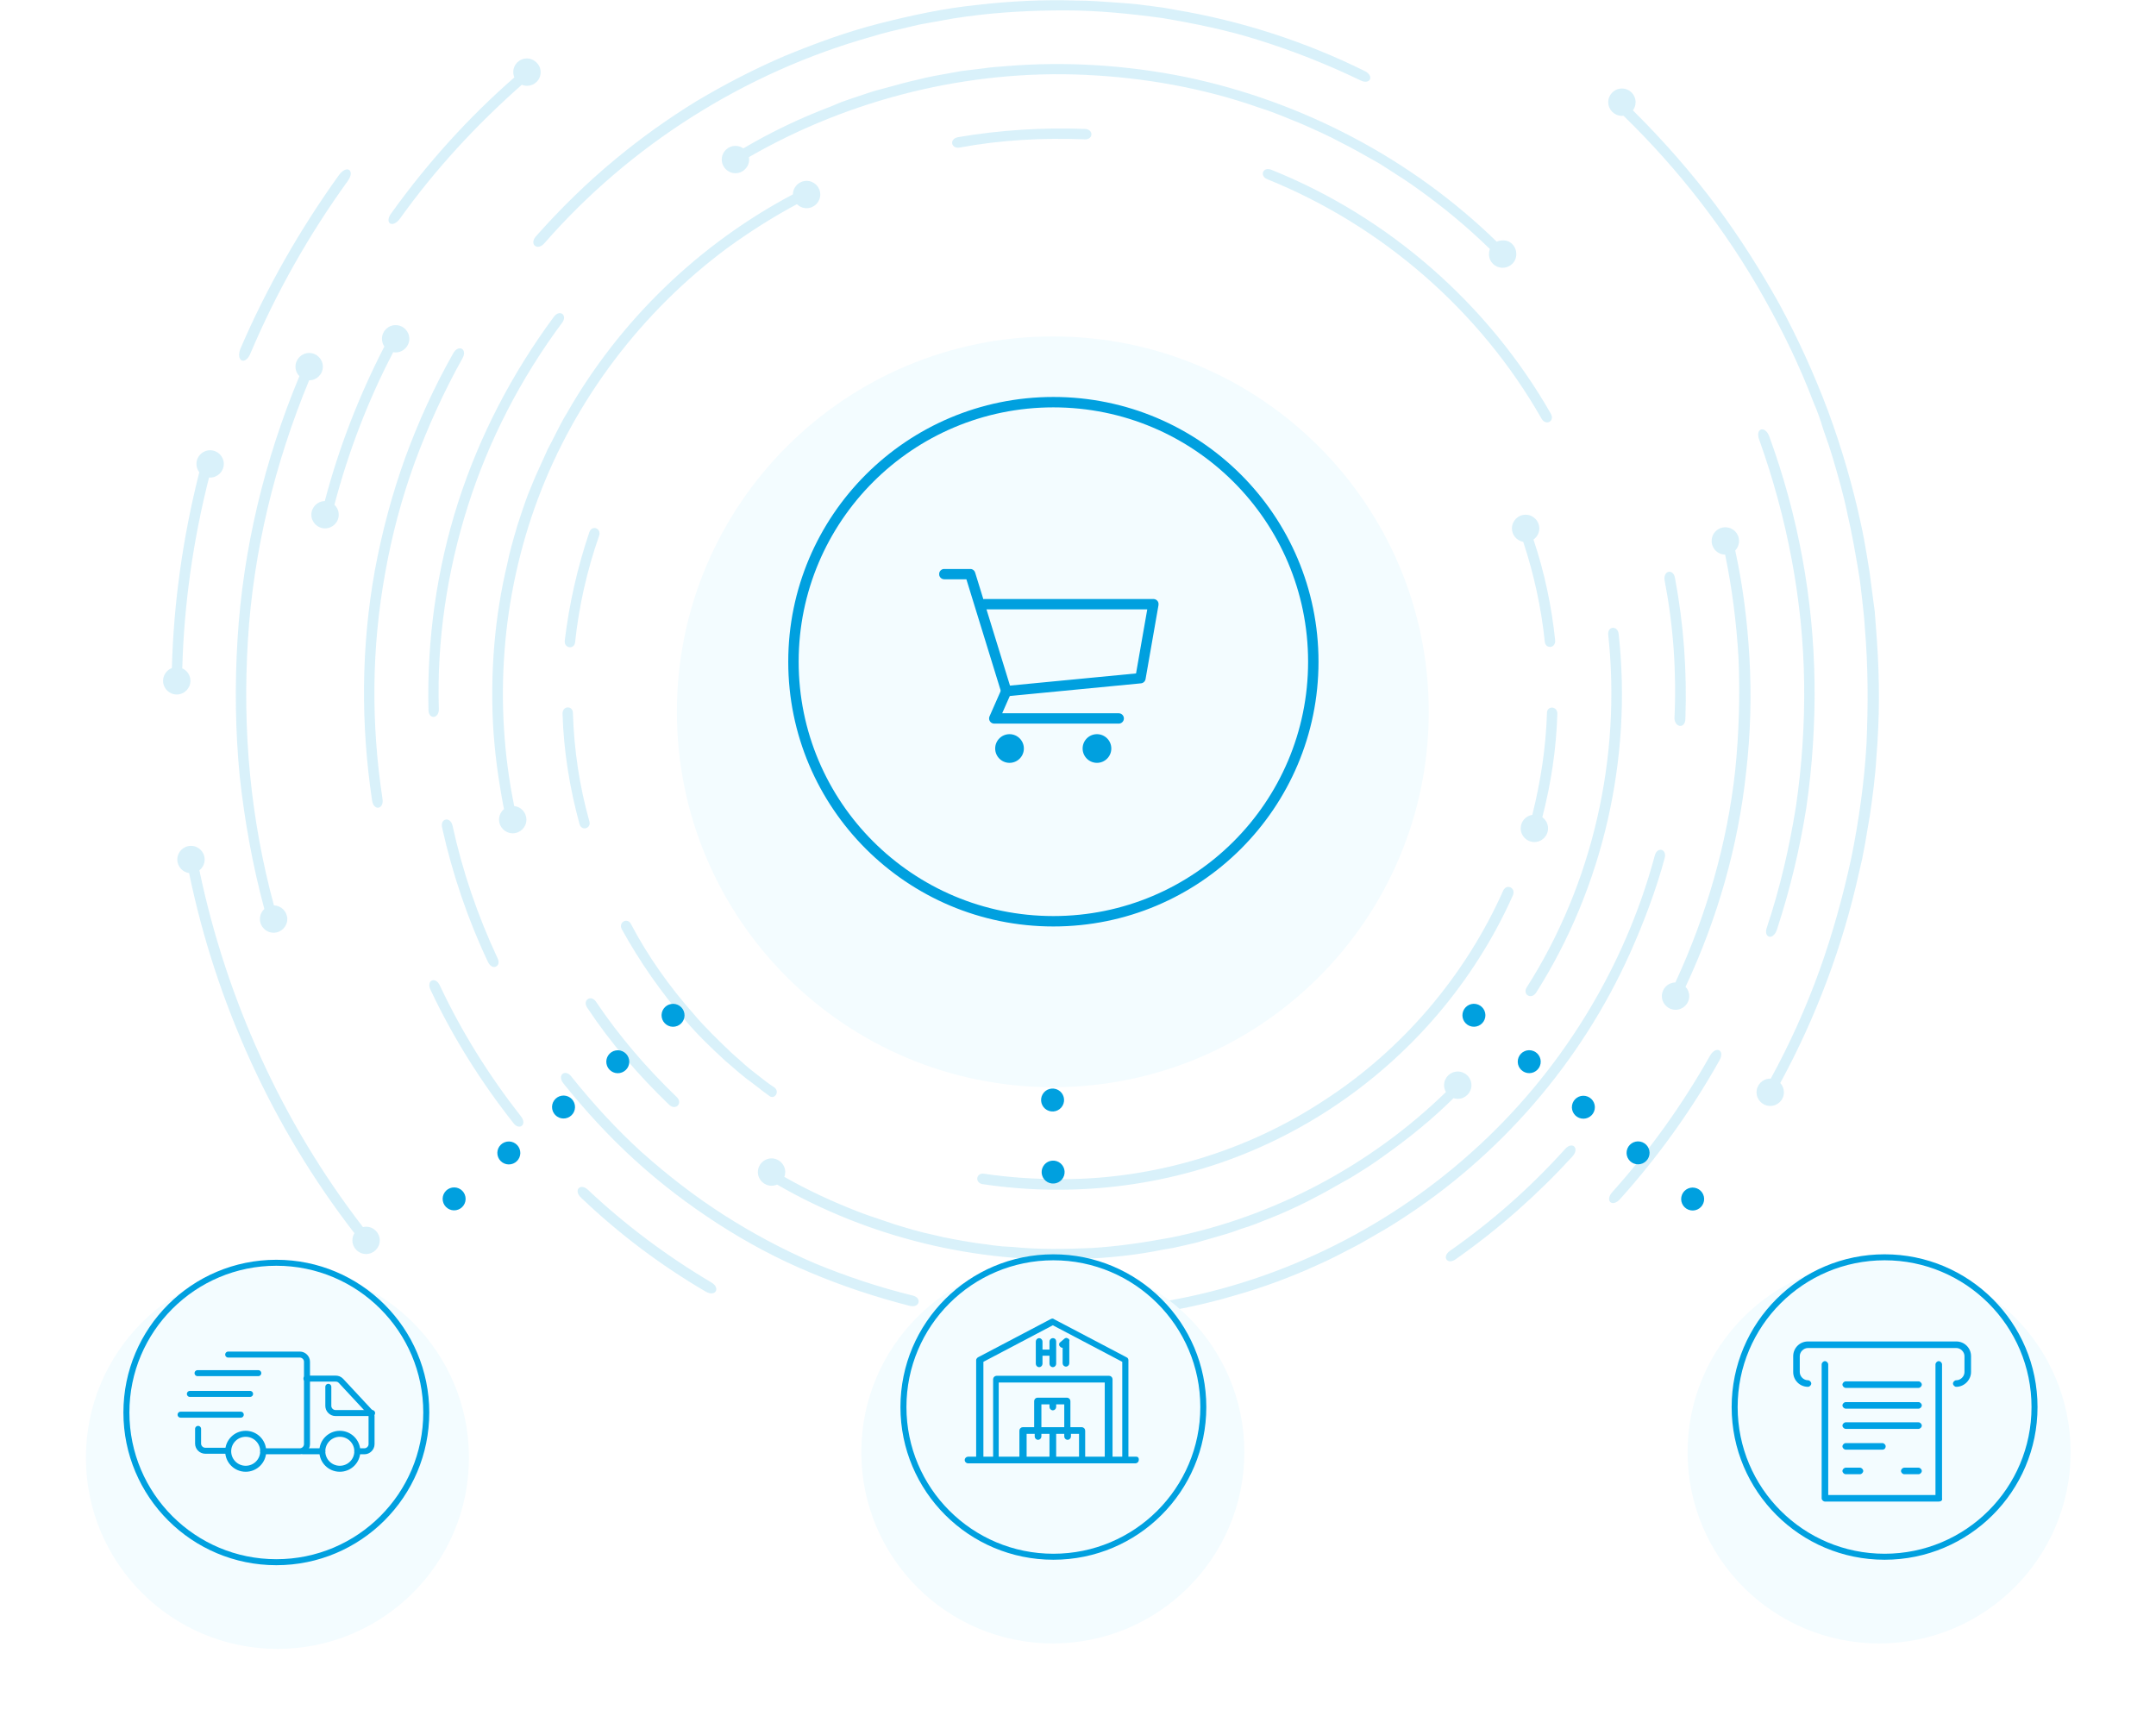 <svg width="466" height="371" viewBox="0 0 466 371" fill="none" xmlns="http://www.w3.org/2000/svg">
<g clip-path="url(#clip0)">
<path opacity="0.15" fill-rule="evenodd" clip-rule="evenodd" d="M117.683 52.561C136.252 31.3 161.089 15.591 188.411 7.914C190.983 7.116 193.556 6.518 196.128 5.921L196.128 5.92C196.986 5.721 197.843 5.522 198.7 5.315C199.587 5.138 200.445 4.99 201.302 4.843L201.302 4.843C202.16 4.695 203.017 4.547 203.905 4.37C205.459 4.06 207.013 3.84 208.487 3.632C208.696 3.602 208.903 3.573 209.109 3.543C216.087 2.599 223.183 2.244 230.161 2.244C237.14 2.244 244.236 2.953 251.214 3.898C258.192 5.079 265.17 6.496 271.912 8.622C279.482 10.985 286.933 13.938 294.029 17.363C296.158 18.426 297.104 16.418 294.976 15.355C282.084 8.977 268.246 4.488 254.053 2.126L251.451 1.654L248.73 1.299C246.956 1.063 245.182 0.827 243.408 0.709C242.537 0.651 241.667 0.586 240.794 0.52L240.794 0.52C238.111 0.32 235.412 0.118 232.645 0.118C225.549 -0.118 218.334 0.236 211.238 1.063C204.141 1.772 197.045 3.307 190.066 5.079C183.088 6.851 176.347 9.331 169.723 12.048C163.1 14.883 156.713 18.19 150.563 21.851C144.413 25.631 138.617 29.765 133.058 34.371C126.908 39.45 121.113 45.12 115.79 51.144C114.371 52.797 116.145 54.333 117.683 52.561ZM86.458 47.246C94.07 36.604 102.958 27.004 112.776 18.331C113.12 18.469 113.499 18.544 113.898 18.544C115.554 18.544 116.855 17.245 116.855 15.591C116.855 13.938 115.435 12.638 113.898 12.638C112.242 12.638 110.941 13.938 110.941 15.591C110.941 16 111.021 16.387 111.165 16.738C101.26 25.401 92.395 35.213 84.684 45.947C82.91 48.191 84.802 49.49 86.458 47.246ZM75.104 39.214C66.825 50.672 59.728 63.192 54.169 76.302C53.105 79.019 50.976 78.192 51.922 75.476C57.599 62.247 64.814 49.608 73.212 37.915C74.986 35.435 76.878 36.852 75.104 39.214ZM54.051 167.487C54.978 176.971 56.698 186.456 59.212 195.718C60.81 195.758 62.094 197.064 62.094 198.67C62.094 200.301 60.77 201.623 59.137 201.623C57.504 201.623 56.18 200.301 56.18 198.67C56.18 197.81 56.548 197.036 57.136 196.496C54.593 187.056 52.853 177.39 51.804 167.724C50.858 157.92 50.739 148.117 51.331 138.313C52.502 118.778 57.154 99.474 64.711 81.32C64.189 80.788 63.868 80.059 63.868 79.255C63.868 77.624 65.192 76.302 66.825 76.302C68.458 76.302 69.782 77.624 69.782 79.255C69.782 80.886 68.458 82.208 66.825 82.208C66.822 82.208 66.818 82.208 66.815 82.208C59.389 100.111 54.748 119.271 53.578 138.431C52.987 148.117 53.105 157.802 54.051 167.487ZM43.094 188.125C48.906 215.927 60.953 242.546 78.297 265.051C78.35 265.117 78.4 265.182 78.448 265.247C78.665 265.196 78.892 265.169 79.125 265.169C80.758 265.169 82.082 266.491 82.082 268.122C82.082 269.752 80.758 271.074 79.125 271.074C77.492 271.074 76.168 269.752 76.168 268.122C76.168 267.553 76.329 267.022 76.608 266.572C76.58 266.538 76.552 266.503 76.523 266.468C58.968 243.759 46.695 216.948 40.872 188.721C39.431 188.523 38.321 187.289 38.321 185.795C38.321 184.164 39.645 182.842 41.278 182.842C42.911 182.842 44.234 184.164 44.234 185.795C44.234 186.742 43.788 187.585 43.094 188.125ZM45.181 103.223C41.744 116.747 39.779 130.607 39.397 144.47C40.435 144.928 41.159 145.965 41.159 147.172C41.159 148.802 39.836 150.125 38.203 150.125C36.569 150.125 35.246 148.802 35.246 147.172C35.246 145.912 36.036 144.836 37.148 144.412C37.53 130.252 39.536 116.095 43.052 102.17C43.06 102.141 43.068 102.112 43.076 102.084C42.69 101.585 42.46 100.959 42.46 100.28C42.46 98.649 43.784 97.327 45.417 97.327C47.05 97.327 48.374 98.649 48.374 100.28C48.374 101.911 47.05 103.233 45.417 103.233C45.337 103.233 45.259 103.23 45.181 103.223ZM70.203 108.312C68.594 108.34 67.298 109.651 67.298 111.265C67.298 112.895 68.622 114.217 70.255 114.217C71.888 114.217 73.212 112.895 73.212 111.265C73.212 110.415 72.853 109.65 72.278 109.111C75.293 97.675 79.531 86.577 84.989 76.138C85.159 76.168 85.334 76.184 85.512 76.184C87.145 76.184 88.469 74.862 88.469 73.231C88.469 71.601 87.145 70.279 85.512 70.279C83.879 70.279 82.555 71.601 82.555 73.231C82.555 73.852 82.747 74.427 83.074 74.902C77.599 85.558 73.237 96.767 70.203 108.312ZM315.082 237.53C314.761 237.53 314.452 237.479 314.163 237.384C309.606 241.907 304.594 245.973 299.352 249.696C296.986 251.467 294.503 253.003 292.019 254.538C291.032 255.076 290.063 255.63 289.097 256.182L289.095 256.183C287.515 257.087 285.946 257.984 284.331 258.79C281.729 260.208 279.127 261.389 276.407 262.57C275.674 262.857 274.95 263.151 274.227 263.446L274.226 263.446C272.267 264.244 270.319 265.037 268.246 265.641C266.161 266.456 264.006 267.063 261.835 267.674C261.174 267.86 260.511 268.047 259.848 268.24C258.902 268.555 257.956 268.765 257.01 268.975C256.536 269.08 256.063 269.185 255.59 269.303L253.461 269.775L251.332 270.13C245.655 271.311 239.742 271.901 233.946 272.137C211.104 273.18 187.807 267.524 167.956 256.061C167.592 256.221 167.19 256.31 166.766 256.31C165.133 256.31 163.81 254.988 163.81 253.357C163.81 251.726 165.133 250.404 166.766 250.404C168.399 250.404 169.723 251.726 169.723 253.357C169.723 253.724 169.656 254.075 169.534 254.399C174.607 257.294 179.874 259.723 185.335 261.861C187.148 262.57 188.961 263.173 190.774 263.777L190.776 263.777C191.683 264.079 192.589 264.381 193.496 264.696L193.497 264.697C196.217 265.523 198.937 266.35 201.776 266.94C204.614 267.649 207.453 268.122 210.291 268.594C211.001 268.712 211.711 268.801 212.421 268.889L212.423 268.89C213.131 268.978 213.84 269.067 214.549 269.185L216.678 269.421L218.807 269.539C224.484 270.13 230.28 270.011 235.957 269.775C241.634 269.421 247.311 268.594 252.988 267.531C275.264 263.082 296.262 251.901 312.525 236.06C312.271 235.624 312.125 235.117 312.125 234.577C312.125 232.946 313.449 231.624 315.082 231.624C316.715 231.624 318.039 232.946 318.039 234.577C318.039 236.208 316.715 237.53 315.082 237.53ZM111.144 174.237C106.63 152.175 108.374 128.927 116.263 107.839C124.306 86.342 138.735 67.326 157.186 53.624C162.002 50.126 167.021 46.932 172.243 44.135C172.778 44.67 173.518 45.002 174.336 45.002C175.969 45.002 177.293 43.68 177.293 42.049C177.293 40.418 175.969 39.096 174.336 39.096C172.714 39.096 171.398 40.4 171.379 42.015C151.031 52.781 133.925 69.326 122.532 89.295C121.586 90.822 120.774 92.438 119.958 94.061C119.449 95.075 118.938 96.091 118.392 97.091C117.952 98.102 117.495 99.097 117.04 100.088L117.04 100.089L117.04 100.09L117.04 100.09L117.04 100.09L117.04 100.09L117.039 100.09L117.039 100.09L117.039 100.09L117.039 100.09L117.039 100.09L117.039 100.09L117.039 100.091L117.039 100.091C116.273 101.76 115.512 103.418 114.844 105.123C113.878 107.342 113.148 109.562 112.398 111.846C112.229 112.357 112.06 112.872 111.887 113.391L111.808 113.661L111.635 114.253C110.893 116.781 110.171 119.243 109.64 121.895C106.92 133.234 105.974 145.046 106.565 156.621C106.898 162.715 107.751 168.81 108.93 174.904C108.28 175.446 107.866 176.261 107.866 177.173C107.866 178.804 109.19 180.126 110.823 180.126C112.456 180.126 113.78 178.804 113.78 177.173C113.78 175.651 112.626 174.397 111.144 174.237ZM161.871 33.966C183.792 21.323 209.453 15.017 234.538 16.182C247.311 16.772 260.085 19.017 272.149 23.269C274.526 23.999 276.833 24.942 279.124 25.878C279.796 26.152 280.467 26.426 281.138 26.694L281.138 26.694C284.095 27.993 287.051 29.293 289.89 30.828C292.225 31.994 294.559 33.32 296.828 34.608L296.838 34.613C297.324 34.889 297.808 35.164 298.287 35.435C299.031 35.919 299.775 36.395 300.517 36.869L300.52 36.871L300.523 36.873L300.527 36.875C302.493 38.133 304.443 39.379 306.33 40.75C311.844 44.683 317.144 49.044 322.026 53.833C321.895 54.169 321.824 54.536 321.824 54.924C321.824 56.577 323.125 57.877 324.781 57.877C326.436 57.877 327.738 56.577 327.738 54.924C327.738 53.27 326.436 51.853 324.781 51.971C324.323 51.971 323.893 52.07 323.509 52.248C305.167 34.361 281.48 21.893 256.3 16.654C243.526 14.056 230.398 13.229 217.506 14.292C215.85 14.41 214.313 14.528 212.657 14.764L207.808 15.355C207.009 15.503 206.211 15.643 205.413 15.783C203.018 16.204 200.622 16.625 198.227 17.245C196.181 17.699 194.184 18.25 192.173 18.805L192.172 18.805C191.045 19.116 189.913 19.428 188.765 19.725C187.997 19.962 187.228 20.227 186.459 20.493C185.69 20.759 184.922 21.024 184.153 21.261L181.787 22.088L179.54 23.032C172.999 25.51 166.673 28.525 160.665 32.077C160.183 31.736 159.595 31.537 158.96 31.537C157.327 31.537 156.003 32.859 156.003 34.49C156.003 36.12 157.327 37.443 158.96 37.443C160.593 37.443 161.917 36.12 161.917 34.49C161.917 34.311 161.901 34.136 161.871 33.966ZM197.281 280.051C190.066 278.28 182.97 275.917 176.11 273.082C169.25 270.13 162.627 266.586 156.358 262.57C150.09 258.554 144.176 253.948 138.617 248.987C133.177 244.026 128.091 238.475 123.478 232.687C122.177 231.033 120.403 232.333 121.704 234.104C126.435 240.01 131.521 245.562 137.08 250.641C142.639 255.72 148.671 260.326 155.057 264.46C161.444 268.594 168.067 272.138 175.164 275.09C182.142 278.043 189.357 280.406 196.69 282.295C198.819 282.768 199.292 280.524 197.281 280.051ZM83.265 123.785C80.308 139.967 80.19 156.385 82.674 172.684C83.028 174.929 80.781 175.401 80.426 173.039C77.943 156.503 78.061 139.73 81.018 123.312C82.555 115.044 84.684 107.012 87.523 99.099C90.361 91.303 93.791 83.744 97.931 76.421C99.114 74.294 101.124 75.476 99.942 77.484C95.92 84.689 92.49 92.248 89.652 99.925C86.813 107.721 84.684 115.753 83.265 123.785ZM94.856 153.314C94.383 138.549 96.63 123.549 101.124 109.375C105.619 95.201 112.597 81.736 121.467 69.806C122.768 68.153 120.994 66.735 119.693 68.507C110.704 80.673 103.608 94.256 98.995 108.666C94.383 123.076 92.254 138.313 92.609 153.432C92.609 155.558 94.856 155.44 94.856 153.314ZM333.178 90.476C319.931 67.207 298.76 48.782 273.923 38.742C272.149 38.033 272.977 35.907 274.869 36.734C300.18 46.892 321.706 65.79 335.189 89.413C336.135 91.067 334.124 92.13 333.178 90.476ZM153.756 277.216C144.176 271.547 135.187 264.814 127.145 257.255C125.489 255.601 123.833 257.255 125.607 258.909C133.768 266.704 142.875 273.555 152.574 279.224C154.702 280.406 155.767 278.398 153.756 277.216ZM95.092 213.08C99.823 223.12 105.737 232.569 112.597 241.309C114.016 243.081 112.242 244.499 110.941 242.727C103.963 233.868 97.931 224.301 93.082 214.025C92.017 211.899 94.146 210.954 95.092 213.08ZM107.511 207.056C103.253 197.961 99.942 188.276 97.813 178.472C97.34 176.464 95.092 176.819 95.565 178.945C97.813 188.984 101.124 198.788 105.5 208.001C105.974 208.946 106.683 209.182 107.156 208.946C107.748 208.71 107.984 208.001 107.511 207.056ZM234.419 30.119C225.43 29.765 216.323 30.238 207.453 31.891C205.56 32.245 205.087 30.001 207.098 29.647C216.087 28.111 225.312 27.521 234.537 27.875C236.43 27.993 236.312 30.238 234.419 30.119ZM146.305 237.175C139.8 230.915 133.886 224.065 128.8 216.505C127.736 214.97 125.844 216.151 126.908 217.804C131.994 225.482 138.026 232.451 144.649 238.829C146.068 240.128 147.606 238.475 146.305 237.175ZM163.846 232.459L163.846 232.459L163.847 232.46L163.848 232.46L163.848 232.461C164.985 233.357 166.14 234.267 167.358 235.049C168.659 235.994 167.358 237.884 166.175 236.821C165.347 236.23 164.549 235.61 163.75 234.99C162.952 234.37 162.154 233.75 161.326 233.159C160.301 232.372 159.276 231.48 158.251 230.587L158.251 230.587C157.738 230.141 157.226 229.695 156.713 229.262C153.756 226.545 150.799 223.71 148.197 220.639C142.875 214.497 138.262 207.883 134.359 200.796C133.65 199.26 135.66 198.315 136.37 199.733C140.036 206.702 144.649 213.198 149.853 219.104C152.455 222.175 155.294 224.891 158.132 227.608L158.132 227.608C158.741 228.123 159.332 228.656 159.918 229.185C160.813 229.993 161.698 230.792 162.627 231.506C163.033 231.818 163.438 232.137 163.846 232.459ZM127.381 177.527C125.252 169.968 124.07 162.054 123.833 154.14C123.833 152.487 121.586 152.487 121.586 154.258C121.822 162.29 123.123 170.322 125.252 178.118C125.725 179.771 127.854 179.063 127.381 177.527ZM129.51 115.753C126.908 123.194 125.134 130.99 124.306 138.785C124.188 140.439 121.941 140.203 122.059 138.549C123.005 130.636 124.779 122.722 127.381 115.044C127.973 113.391 129.983 114.217 129.51 115.753ZM324.899 192.528C316.738 210.836 303.255 226.781 286.342 237.766C269.547 248.869 249.558 254.893 229.452 254.893C223.775 254.893 218.216 254.538 212.657 253.712C211.001 253.475 210.646 255.601 212.302 255.956C232.645 259.027 253.816 256.31 272.503 247.924C291.309 239.538 307.513 225.718 318.749 208.591C321.942 203.749 324.662 198.788 327.028 193.473C327.619 191.819 325.609 190.992 324.899 192.528ZM349.855 137.014C352.812 163.826 346.543 191.701 331.995 214.615C330.931 216.151 329.039 214.97 329.985 213.434C344.296 190.992 350.446 163.59 347.608 137.25C347.371 135.36 349.618 135.124 349.855 137.014ZM328.684 179.063C328.684 177.583 329.774 176.357 331.196 176.143C332.988 168.937 334.14 161.539 334.361 154.14C334.361 152.487 336.608 152.605 336.608 154.258C336.387 161.86 335.241 169.36 333.36 176.66C334.109 177.196 334.597 178.072 334.597 179.063C334.597 180.694 333.274 182.016 331.641 182.016C330.007 182.016 328.684 180.694 328.684 179.063ZM326.791 114.217C326.791 115.672 327.845 116.881 329.232 117.125C331.536 124.078 333.119 131.322 333.888 138.667C334.006 140.321 336.253 140.203 336.135 138.431C335.373 131.043 333.811 123.654 331.448 116.634C332.208 116.099 332.705 115.216 332.705 114.217C332.705 112.587 331.381 111.265 329.748 111.265C328.115 111.265 326.791 112.587 326.791 114.217ZM364.284 155.321C364.639 145.164 363.929 135.006 362.037 124.966C361.682 122.84 359.435 123.312 359.79 125.438C361.682 135.242 362.392 145.282 361.919 155.321C362.037 157.329 364.284 157.566 364.284 155.321ZM401.777 188.748C398.276 204.539 392.51 219.899 384.788 234.108C385.276 234.634 385.574 235.339 385.574 236.112C385.574 237.743 384.25 239.065 382.617 239.065C380.984 239.065 379.66 237.743 379.66 236.112C379.66 234.481 380.984 233.159 382.617 233.159C382.656 233.159 382.695 233.16 382.734 233.162C386.835 225.661 390.344 217.865 393.261 209.773C396.1 201.859 398.347 193.709 400.121 185.559C401.777 177.409 402.96 169.023 403.433 160.755C403.788 152.487 403.788 144.101 403.078 135.833C402.971 133.901 402.766 132.067 402.552 130.154L402.551 130.152L402.487 129.572C402.25 127.446 402.014 125.32 401.659 123.312C400.949 119.178 400.24 115.044 399.293 111.028C398.465 106.894 397.283 102.878 396.1 98.862C395.509 96.855 394.799 94.847 394.089 92.839C393.498 90.831 392.788 88.823 391.96 86.933C389.003 79.137 385.337 71.578 381.197 64.255C373.087 49.817 362.758 36.546 350.906 25.021C350.794 25.034 350.68 25.04 350.564 25.04C348.931 25.04 347.608 23.718 347.608 22.087C347.608 20.457 348.931 19.135 350.564 19.135C352.198 19.135 353.521 20.457 353.521 22.087C353.521 22.75 353.303 23.362 352.934 23.854C359.405 30.267 365.431 37.119 370.908 44.411C375.993 51.262 380.488 58.349 384.627 65.79C388.649 73.231 392.197 81.027 395.154 88.941C398.111 96.973 400.476 105.123 402.25 113.391C402.723 115.517 403.078 117.525 403.433 119.651L403.499 120.045L403.566 120.447C403.875 122.283 404.172 124.052 404.379 125.911L405.207 132.171L405.68 138.431C406.271 146.935 406.271 155.322 405.562 163.708C405.325 167.96 404.734 172.212 404.143 176.346C403.965 177.41 403.787 178.444 403.61 179.479C403.433 180.511 403.255 181.544 403.078 182.606L402.487 185.677L401.777 188.748ZM364.315 213.307C371.18 198.675 375.69 182.953 377.413 166.897C378.359 158.629 378.595 150.361 378.122 142.093C377.68 134.362 376.721 126.631 375.051 118.997C375.563 118.468 375.875 117.744 375.875 116.934C375.875 115.28 374.574 113.981 372.918 113.981C371.262 113.981 369.961 115.28 369.961 116.934C369.961 118.573 371.239 119.863 372.873 119.887C374.392 127.267 375.323 134.729 375.757 142.093C376.112 150.243 375.875 158.393 375.047 166.542C373.32 182.409 368.792 197.939 362.116 212.371C360.501 212.392 359.198 213.706 359.198 215.324C359.198 216.955 360.522 218.277 362.155 218.277C363.788 218.277 365.112 216.955 365.112 215.324C365.112 214.544 364.809 213.835 364.315 213.307ZM390.423 174.574C389.003 183.551 386.875 192.41 384.036 201.032C383.208 203.394 381.079 202.686 381.907 200.442C384.746 191.937 386.756 183.197 388.176 174.338C389.477 165.479 390.068 156.503 389.95 147.644C389.713 129.809 386.283 111.973 380.251 95.083C379.305 92.602 381.434 91.894 382.38 94.256C388.649 111.383 391.96 129.454 392.197 147.526C392.315 156.503 391.724 165.598 390.423 174.574ZM314.727 272.138C323.953 265.641 332.35 258.2 339.92 249.932C341.457 248.16 339.801 246.625 338.264 248.396C330.813 256.664 322.533 263.988 313.426 270.366C311.534 271.665 312.835 273.555 314.727 272.138ZM371.617 229.262C365.585 240.01 358.37 250.05 350.21 259.145C348.435 261.153 346.78 259.499 348.554 257.609C356.596 248.633 363.693 238.711 369.607 228.199C370.908 225.954 372.918 227.017 371.617 229.262ZM228.506 285.485C241.397 285.485 254.408 283.713 266.826 280.051C273.095 278.28 279.127 276.035 285.041 273.319C287.489 272.243 289.857 271.005 292.278 269.739L292.278 269.738C292.781 269.476 293.285 269.212 293.793 268.948C294.588 268.486 295.382 268.032 296.174 267.58C298.212 266.417 300.232 265.263 302.19 263.988C324.071 250.05 341.694 229.734 352.339 205.993C355.295 199.379 357.897 192.528 359.79 185.559C360.381 183.433 358.134 182.961 357.661 184.968C351.038 209.655 336.963 232.215 318.039 249.105C299.115 266.114 275.106 277.689 249.913 281.587C242.817 282.65 235.72 283.24 228.624 283.24C226.377 283.122 226.258 285.366 228.506 285.485Z" fill="#00A0DF"/>
<g filter="url(#filter0_d)">
<path d="M227.559 225.01C272.435 225.01 308.814 188.68 308.814 143.864C308.814 99.049 272.435 62.719 227.559 62.719C182.684 62.719 146.305 99.049 146.305 143.864C146.305 188.68 182.684 225.01 227.559 225.01Z" fill="#F3FCFF"/>
</g>
<g filter="url(#filter1_d)">
<path d="M406.153 345.251C429.016 345.251 447.549 326.742 447.549 303.91C447.549 281.079 429.016 262.57 406.153 262.57C383.291 262.57 364.757 281.079 364.757 303.91C364.757 326.742 383.291 345.251 406.153 345.251Z" fill="#F3FCFF"/>
</g>
<g filter="url(#filter2_d)">
<path d="M227.56 345.251C250.422 345.251 268.955 326.742 268.955 303.91C268.955 281.079 250.422 262.57 227.56 262.57C204.697 262.57 186.164 281.079 186.164 303.91C186.164 326.742 204.697 345.251 227.56 345.251Z" fill="#F3FCFF"/>
</g>
<g filter="url(#filter3_d)">
<path d="M59.965 346.432C82.827 346.432 101.361 327.923 101.361 305.092C101.361 282.26 82.827 263.751 59.965 263.751C37.103 263.751 18.569 282.26 18.569 305.092C18.569 327.923 37.103 346.432 59.965 346.432Z" fill="#F3FCFF"/>
</g>
<path d="M98.6 261.594C99.95 261.35 100.845 260.059 100.6 258.711C100.355 257.363 99.063 256.469 97.713 256.713C96.363 256.958 95.468 258.249 95.713 259.597C95.958 260.945 97.251 261.839 98.6 261.594Z" fill="#00A0DF"/>
<path d="M110.423 251.667C111.773 251.422 112.668 250.131 112.423 248.783C112.178 247.436 110.885 246.541 109.536 246.786C108.186 247.031 107.291 248.322 107.536 249.669C107.781 251.017 109.073 251.912 110.423 251.667Z" fill="#00A0DF"/>
<path d="M122.246 241.74C123.595 241.495 124.491 240.204 124.246 238.856C124.001 237.508 122.708 236.614 121.359 236.859C120.009 237.103 119.113 238.394 119.358 239.742C119.603 241.09 120.896 241.984 122.246 241.74Z" fill="#00A0DF"/>
<path d="M133.973 231.95C135.323 231.705 136.218 230.414 135.973 229.066C135.728 227.718 134.436 226.824 133.086 227.069C131.736 227.313 130.841 228.604 131.086 229.952C131.331 231.3 132.624 232.194 133.973 231.95Z" fill="#00A0DF"/>
<path d="M145.917 221.911C147.267 221.666 148.163 220.375 147.918 219.028C147.673 217.68 146.38 216.785 145.03 217.03C143.681 217.275 142.785 218.566 143.03 219.914C143.275 221.261 144.568 222.156 145.917 221.911Z" fill="#00A0DF"/>
<path d="M368.296 259.63C368.541 258.283 367.645 256.992 366.296 256.747C364.946 256.502 363.653 257.397 363.408 258.744C363.163 260.092 364.059 261.383 365.409 261.628C366.758 261.873 368.051 260.978 368.296 259.63Z" fill="#00A0DF"/>
<path d="M356.497 249.649C356.742 248.301 355.846 247.01 354.497 246.765C353.147 246.521 351.854 247.415 351.609 248.763C351.364 250.111 352.26 251.402 353.61 251.646C354.959 251.891 356.252 250.997 356.497 249.649Z" fill="#00A0DF"/>
<path d="M344.677 239.784C344.922 238.436 344.026 237.145 342.677 236.9C341.327 236.656 340.034 237.55 339.789 238.898C339.544 240.246 340.44 241.537 341.789 241.781C343.139 242.026 344.432 241.132 344.677 239.784Z" fill="#00A0DF"/>
<path d="M332.973 229.94C333.218 228.592 332.323 227.301 330.973 227.056C329.623 226.811 328.331 227.706 328.086 229.054C327.841 230.401 328.736 231.692 330.086 231.937C331.436 232.182 332.728 231.287 332.973 229.94Z" fill="#00A0DF"/>
<path d="M321.017 219.908C321.262 218.56 320.366 217.269 319.017 217.024C317.667 216.779 316.374 217.674 316.129 219.022C315.884 220.369 316.78 221.66 318.129 221.905C319.479 222.15 320.772 221.255 321.017 219.908Z" fill="#00A0DF"/>
<path d="M229.788 254.578C230.461 253.384 230.037 251.872 228.841 251.2C227.646 250.528 226.132 250.952 225.459 252.146C224.786 253.34 225.21 254.852 226.406 255.524C227.601 256.195 229.116 255.772 229.788 254.578Z" fill="#00A0DF"/>
<path d="M229.671 238.999C230.344 237.805 229.92 236.292 228.724 235.621C227.529 234.949 226.014 235.372 225.342 236.566C224.669 237.76 225.093 239.273 226.289 239.944C227.484 240.616 228.998 240.193 229.671 238.999Z" fill="#00A0DF"/>
<path d="M227.678 199.142C258.705 199.142 283.858 174.023 283.858 143.038C283.858 112.052 258.705 86.933 227.678 86.933C196.65 86.933 171.498 112.052 171.498 143.038C171.498 174.023 196.65 199.142 227.678 199.142Z" stroke="#00A0DF" stroke-width="2.25" stroke-miterlimit="10" stroke-linecap="round" stroke-linejoin="round"/>
<g clip-path="url(#clip1)">
<path d="M204.1 124.1H209.7L217.5 149.4L246.5 146.6L249.3 130.6H212.8" stroke="#00A0DF" stroke-width="2.236" stroke-linecap="round" stroke-linejoin="round"/>
<path d="M217.5 149.4L214.9 155.3H241.8" stroke="#00A0DF" stroke-width="2.236" stroke-linecap="round" stroke-linejoin="round"/>
<path d="M218.2 164.9C219.912 164.9 221.3 163.512 221.3 161.8C221.3 160.088 219.912 158.7 218.2 158.7C216.488 158.7 215.1 160.088 215.1 161.8C215.1 163.512 216.488 164.9 218.2 164.9Z" fill="#00A0DF"/>
<path d="M237.1 164.9C238.812 164.9 240.2 163.512 240.2 161.8C240.2 160.088 238.812 158.7 237.1 158.7C235.388 158.7 234 160.088 234 161.8C234 163.512 235.388 164.9 237.1 164.9Z" fill="#00A0DF"/>
</g>
<path d="M59.728 337.691C77.626 337.691 92.135 323.202 92.135 305.328C92.135 287.454 77.626 272.964 59.728 272.964C41.83 272.964 27.321 287.454 27.321 305.328C27.321 323.202 41.83 337.691 59.728 337.691Z" stroke="#00A0DF" stroke-width="1.296" stroke-miterlimit="10"/>
<path d="M227.678 336.51C245.576 336.51 260.085 322.021 260.085 304.147C260.085 286.273 245.576 271.783 227.678 271.783C209.78 271.783 195.271 286.273 195.271 304.147C195.271 322.021 209.78 336.51 227.678 336.51Z" stroke="#00A0DF" stroke-width="1.296" stroke-miterlimit="10"/>
<path d="M407.336 336.51C425.234 336.51 439.743 322.021 439.743 304.147C439.743 286.273 425.234 271.783 407.336 271.783C389.438 271.783 374.929 286.273 374.929 304.147C374.929 322.021 389.438 336.51 407.336 336.51Z" stroke="#00A0DF" stroke-width="1.296" stroke-miterlimit="10"/>
<path d="M422.83 299.777C422.475 299.777 422.12 299.422 422.12 299.068C422.12 298.713 422.475 298.359 422.83 298.359C423.776 298.359 424.604 297.532 424.604 296.587V293.162C424.604 292.217 423.776 291.39 422.83 291.39H390.778C389.831 291.39 389.003 292.217 389.003 293.162V296.587C389.003 297.532 389.831 298.359 390.778 298.359C391.132 298.359 391.487 298.713 391.487 299.068C391.487 299.422 391.132 299.777 390.778 299.777C389.003 299.777 387.584 298.359 387.584 296.587V293.162C387.584 291.39 389.003 289.973 390.778 289.973H422.83C424.604 289.973 426.023 291.39 426.023 293.162V296.587C426.023 298.241 424.604 299.777 422.83 299.777Z" fill="#00A2E5"/>
<path d="M419.045 324.581H394.444C394.089 324.581 393.734 324.226 393.734 323.872V294.934C393.734 294.579 394.089 294.225 394.444 294.225C394.799 294.225 395.154 294.579 395.154 294.934V323.163H418.335V294.934C418.335 294.579 418.69 294.225 419.045 294.225C419.4 294.225 419.755 294.579 419.755 294.934V323.872C419.873 324.345 419.518 324.581 419.045 324.581Z" fill="#00A2E5"/>
<path d="M414.669 300.013H398.939C398.584 300.013 398.229 299.658 398.229 299.304C398.229 298.95 398.584 298.595 398.939 298.595H414.669C415.024 298.595 415.379 298.95 415.379 299.304C415.379 299.658 415.024 300.013 414.669 300.013Z" fill="#00A2E5"/>
<path d="M414.669 304.501H398.939C398.584 304.501 398.229 304.147 398.229 303.792C398.229 303.438 398.584 303.084 398.939 303.084H414.669C415.024 303.084 415.379 303.438 415.379 303.792C415.379 304.147 415.024 304.501 414.669 304.501Z" fill="#00A2E5"/>
<path d="M414.669 308.871H398.939C398.584 308.871 398.229 308.517 398.229 308.163C398.229 307.808 398.584 307.454 398.939 307.454H414.669C415.024 307.454 415.379 307.808 415.379 308.163C415.379 308.517 415.024 308.871 414.669 308.871Z" fill="#00A2E5"/>
<path d="M406.863 313.36H398.939C398.584 313.36 398.229 313.005 398.229 312.651C398.229 312.297 398.584 311.942 398.939 311.942H406.863C407.218 311.942 407.573 312.297 407.573 312.651C407.573 313.005 407.336 313.36 406.863 313.36Z" fill="#00A2E5"/>
<path d="M402.014 318.675H398.939C398.584 318.675 398.229 318.321 398.229 317.966C398.229 317.612 398.584 317.258 398.939 317.258H402.014C402.369 317.258 402.723 317.612 402.723 317.966C402.723 318.321 402.369 318.675 402.014 318.675Z" fill="#00A2E5"/>
<path d="M414.669 318.675H411.594C411.239 318.675 410.884 318.321 410.884 317.966C410.884 317.612 411.239 317.258 411.594 317.258H414.669C415.024 317.258 415.379 317.612 415.379 317.966C415.379 318.321 415.024 318.675 414.669 318.675Z" fill="#00A2E5"/>
<path d="M42.815 308.871V312.061C42.815 312.887 43.525 313.596 44.353 313.596H49.084" stroke="#00A0DF" stroke-width="1.296" stroke-miterlimit="10" stroke-linecap="round" stroke-linejoin="round"/>
<path d="M56.89 313.714H64.814C65.642 313.714 66.352 313.005 66.352 312.179V297.887V294.343C66.352 293.516 65.642 292.808 64.814 292.808H57.008H49.32" stroke="#00A0DF" stroke-width="1.296" stroke-miterlimit="10" stroke-linecap="round" stroke-linejoin="round"/>
<path d="M53.105 317.494C55.195 317.494 56.89 315.802 56.89 313.714C56.89 311.627 55.195 309.934 53.105 309.934C51.015 309.934 49.32 311.627 49.32 313.714C49.32 315.802 51.015 317.494 53.105 317.494Z" stroke="#00A0DF" stroke-width="1.296" stroke-miterlimit="10" stroke-linecap="round" stroke-linejoin="round"/>
<path d="M73.448 317.494C75.538 317.494 77.233 315.802 77.233 313.714C77.233 311.627 75.538 309.934 73.448 309.934C71.358 309.934 69.663 311.627 69.663 313.714C69.663 315.802 71.358 317.494 73.448 317.494Z" stroke="#00A0DF" stroke-width="1.296" stroke-miterlimit="10" stroke-linecap="round" stroke-linejoin="round"/>
<path d="M65.524 313.714H69.663" stroke="#00A0DF" stroke-width="1.296" stroke-miterlimit="10" stroke-linecap="round" stroke-linejoin="round"/>
<path d="M77.233 313.714H78.77C79.598 313.714 80.308 313.005 80.308 312.179V306.155C80.308 305.8 80.19 305.328 79.835 305.092L73.685 298.477C73.33 298.123 72.975 298.005 72.502 298.005H66.233" stroke="#00A0DF" stroke-width="1.296" stroke-miterlimit="10" stroke-linecap="round" stroke-linejoin="round"/>
<path d="M80.426 305.446H72.502C71.674 305.446 70.964 304.737 70.964 303.911V299.777" stroke="#00A0DF" stroke-width="1.296" stroke-miterlimit="10" stroke-linecap="round" stroke-linejoin="round"/>
<path d="M54.051 301.312H41.041" stroke="#00A0DF" stroke-width="1.296" stroke-miterlimit="10" stroke-linecap="round" stroke-linejoin="round"/>
<path d="M52.041 305.8H39.031" stroke="#00A0DF" stroke-width="1.296" stroke-miterlimit="10" stroke-linecap="round" stroke-linejoin="round"/>
<path d="M55.825 296.824H42.697" stroke="#00A0DF" stroke-width="1.296" stroke-miterlimit="10" stroke-linecap="round" stroke-linejoin="round"/>
<path d="M227.56 289.5C227.323 289.5 227.086 289.737 227.086 289.973V291.981H225.076V289.973C225.076 289.737 224.839 289.5 224.603 289.5C224.366 289.5 224.13 289.737 224.13 289.973V294.816C224.13 295.052 224.366 295.288 224.603 295.288C224.839 295.288 225.076 295.052 225.076 294.816V292.808H227.086V294.816C227.086 295.052 227.323 295.288 227.56 295.288C227.796 295.288 228.033 295.052 228.033 294.816V289.973C228.033 289.619 227.796 289.5 227.56 289.5Z" fill="#00A0DF" stroke="#00A0DF" stroke-width="0.5" stroke-miterlimit="10"/>
<path d="M230.635 289.5C230.516 289.382 230.28 289.5 230.162 289.619L229.334 290.327C229.097 290.445 229.097 290.8 229.334 290.918C229.452 291.154 229.807 291.154 229.925 290.918V294.698C229.925 294.934 230.162 295.17 230.398 295.17C230.635 295.17 230.871 294.934 230.871 294.698V289.855C230.989 289.737 230.871 289.619 230.635 289.5Z" fill="#00A0DF" stroke="#00A0DF" stroke-width="0.5" stroke-miterlimit="10"/>
<path d="M245.655 315.131H243.645V293.989C243.645 293.871 243.526 293.635 243.408 293.635L227.678 285.366C227.559 285.248 227.441 285.248 227.205 285.366L211.474 293.635C211.356 293.753 211.238 293.871 211.238 293.989V315.131H209.227C208.99 315.131 208.754 315.368 208.754 315.604C208.754 315.84 208.99 316.076 209.227 316.076H211.592H215.141H220.936H227.323H233.71H239.505H243.053H245.419C245.655 316.076 245.892 315.84 245.892 315.604C245.892 315.368 245.892 315.131 245.655 315.131ZM239.269 315.131H234.301V309.226C234.301 308.989 234.065 308.753 233.828 308.753H231.108V302.848C231.108 302.611 230.871 302.375 230.635 302.375H224.248C224.011 302.375 223.775 302.611 223.775 302.848V308.753H221.054C220.818 308.753 220.581 308.989 220.581 309.226V315.131H215.614V298.595H239.032V315.131H239.269ZM227.559 308.753H224.839V303.32H227.086V304.147C227.086 304.383 227.323 304.619 227.559 304.619C227.796 304.619 228.033 304.383 228.033 304.147V303.32H230.28V308.753H227.559ZM221.646 309.698H223.893V310.525C223.893 310.761 224.13 310.997 224.366 310.997C224.603 310.997 224.839 310.761 224.839 310.525V309.698H227.086V315.131H221.646V309.698V309.698ZM228.033 315.131V309.698H230.28V310.525C230.28 310.761 230.516 310.997 230.753 310.997C230.989 310.997 231.226 310.761 231.226 310.525V309.698H233.473V315.131H228.033ZM240.215 315.131V298.123C240.215 297.887 239.978 297.65 239.742 297.65H215.377C215.141 297.65 214.904 297.887 214.904 298.123V315.131H212.302V294.225L227.559 286.193L242.817 294.225V315.131H240.215Z" fill="#00A0DF" stroke="#00A0DF" stroke-width="0.5" stroke-miterlimit="10"/>
</g>
<defs>
<filter id="filter0_d" x="126.305" y="52.719" width="202.509" height="202.29" filterUnits="userSpaceOnUse" color-interpolation-filters="sRGB">
<feFlood flood-opacity="0" result="BackgroundImageFix"/>
<feColorMatrix in="SourceAlpha" type="matrix" values="0 0 0 0 0 0 0 0 0 0 0 0 0 0 0 0 0 0 127 0"/>
<feOffset dy="10"/>
<feGaussianBlur stdDeviation="10"/>
<feColorMatrix type="matrix" values="0 0 0 0 0 0 0 0 0 0 0 0 0 0 0 0 0 0 0.1 0"/>
<feBlend mode="normal" in2="BackgroundImageFix" result="effect1_dropShadow"/>
<feBlend mode="normal" in="SourceGraphic" in2="effect1_dropShadow" result="shape"/>
</filter>
<filter id="filter1_d" x="344.757" y="252.57" width="122.792" height="122.681" filterUnits="userSpaceOnUse" color-interpolation-filters="sRGB">
<feFlood flood-opacity="0" result="BackgroundImageFix"/>
<feColorMatrix in="SourceAlpha" type="matrix" values="0 0 0 0 0 0 0 0 0 0 0 0 0 0 0 0 0 0 127 0"/>
<feOffset dy="10"/>
<feGaussianBlur stdDeviation="10"/>
<feColorMatrix type="matrix" values="0 0 0 0 0 0 0 0 0 0 0 0 0 0 0 0 0 0 0.1 0"/>
<feBlend mode="normal" in2="BackgroundImageFix" result="effect1_dropShadow"/>
<feBlend mode="normal" in="SourceGraphic" in2="effect1_dropShadow" result="shape"/>
</filter>
<filter id="filter2_d" x="166.164" y="252.57" width="122.792" height="122.681" filterUnits="userSpaceOnUse" color-interpolation-filters="sRGB">
<feFlood flood-opacity="0" result="BackgroundImageFix"/>
<feColorMatrix in="SourceAlpha" type="matrix" values="0 0 0 0 0 0 0 0 0 0 0 0 0 0 0 0 0 0 127 0"/>
<feOffset dy="10"/>
<feGaussianBlur stdDeviation="10"/>
<feColorMatrix type="matrix" values="0 0 0 0 0 0 0 0 0 0 0 0 0 0 0 0 0 0 0.1 0"/>
<feBlend mode="normal" in2="BackgroundImageFix" result="effect1_dropShadow"/>
<feBlend mode="normal" in="SourceGraphic" in2="effect1_dropShadow" result="shape"/>
</filter>
<filter id="filter3_d" x="-1.431" y="253.751" width="122.792" height="122.681" filterUnits="userSpaceOnUse" color-interpolation-filters="sRGB">
<feFlood flood-opacity="0" result="BackgroundImageFix"/>
<feColorMatrix in="SourceAlpha" type="matrix" values="0 0 0 0 0 0 0 0 0 0 0 0 0 0 0 0 0 0 127 0"/>
<feOffset dy="10"/>
<feGaussianBlur stdDeviation="10"/>
<feColorMatrix type="matrix" values="0 0 0 0 0 0 0 0 0 0 0 0 0 0 0 0 0 0 0.1 0"/>
<feBlend mode="normal" in2="BackgroundImageFix" result="effect1_dropShadow"/>
<feBlend mode="normal" in="SourceGraphic" in2="effect1_dropShadow" result="shape"/>
</filter>
<clipPath id="clip0">
<rect width="466" height="371" fill="white"/>
</clipPath>
<clipPath id="clip1">
<rect width="47.4" height="41.9" fill="white" transform="translate(203 123)"/>
</clipPath>
</defs>
</svg>
